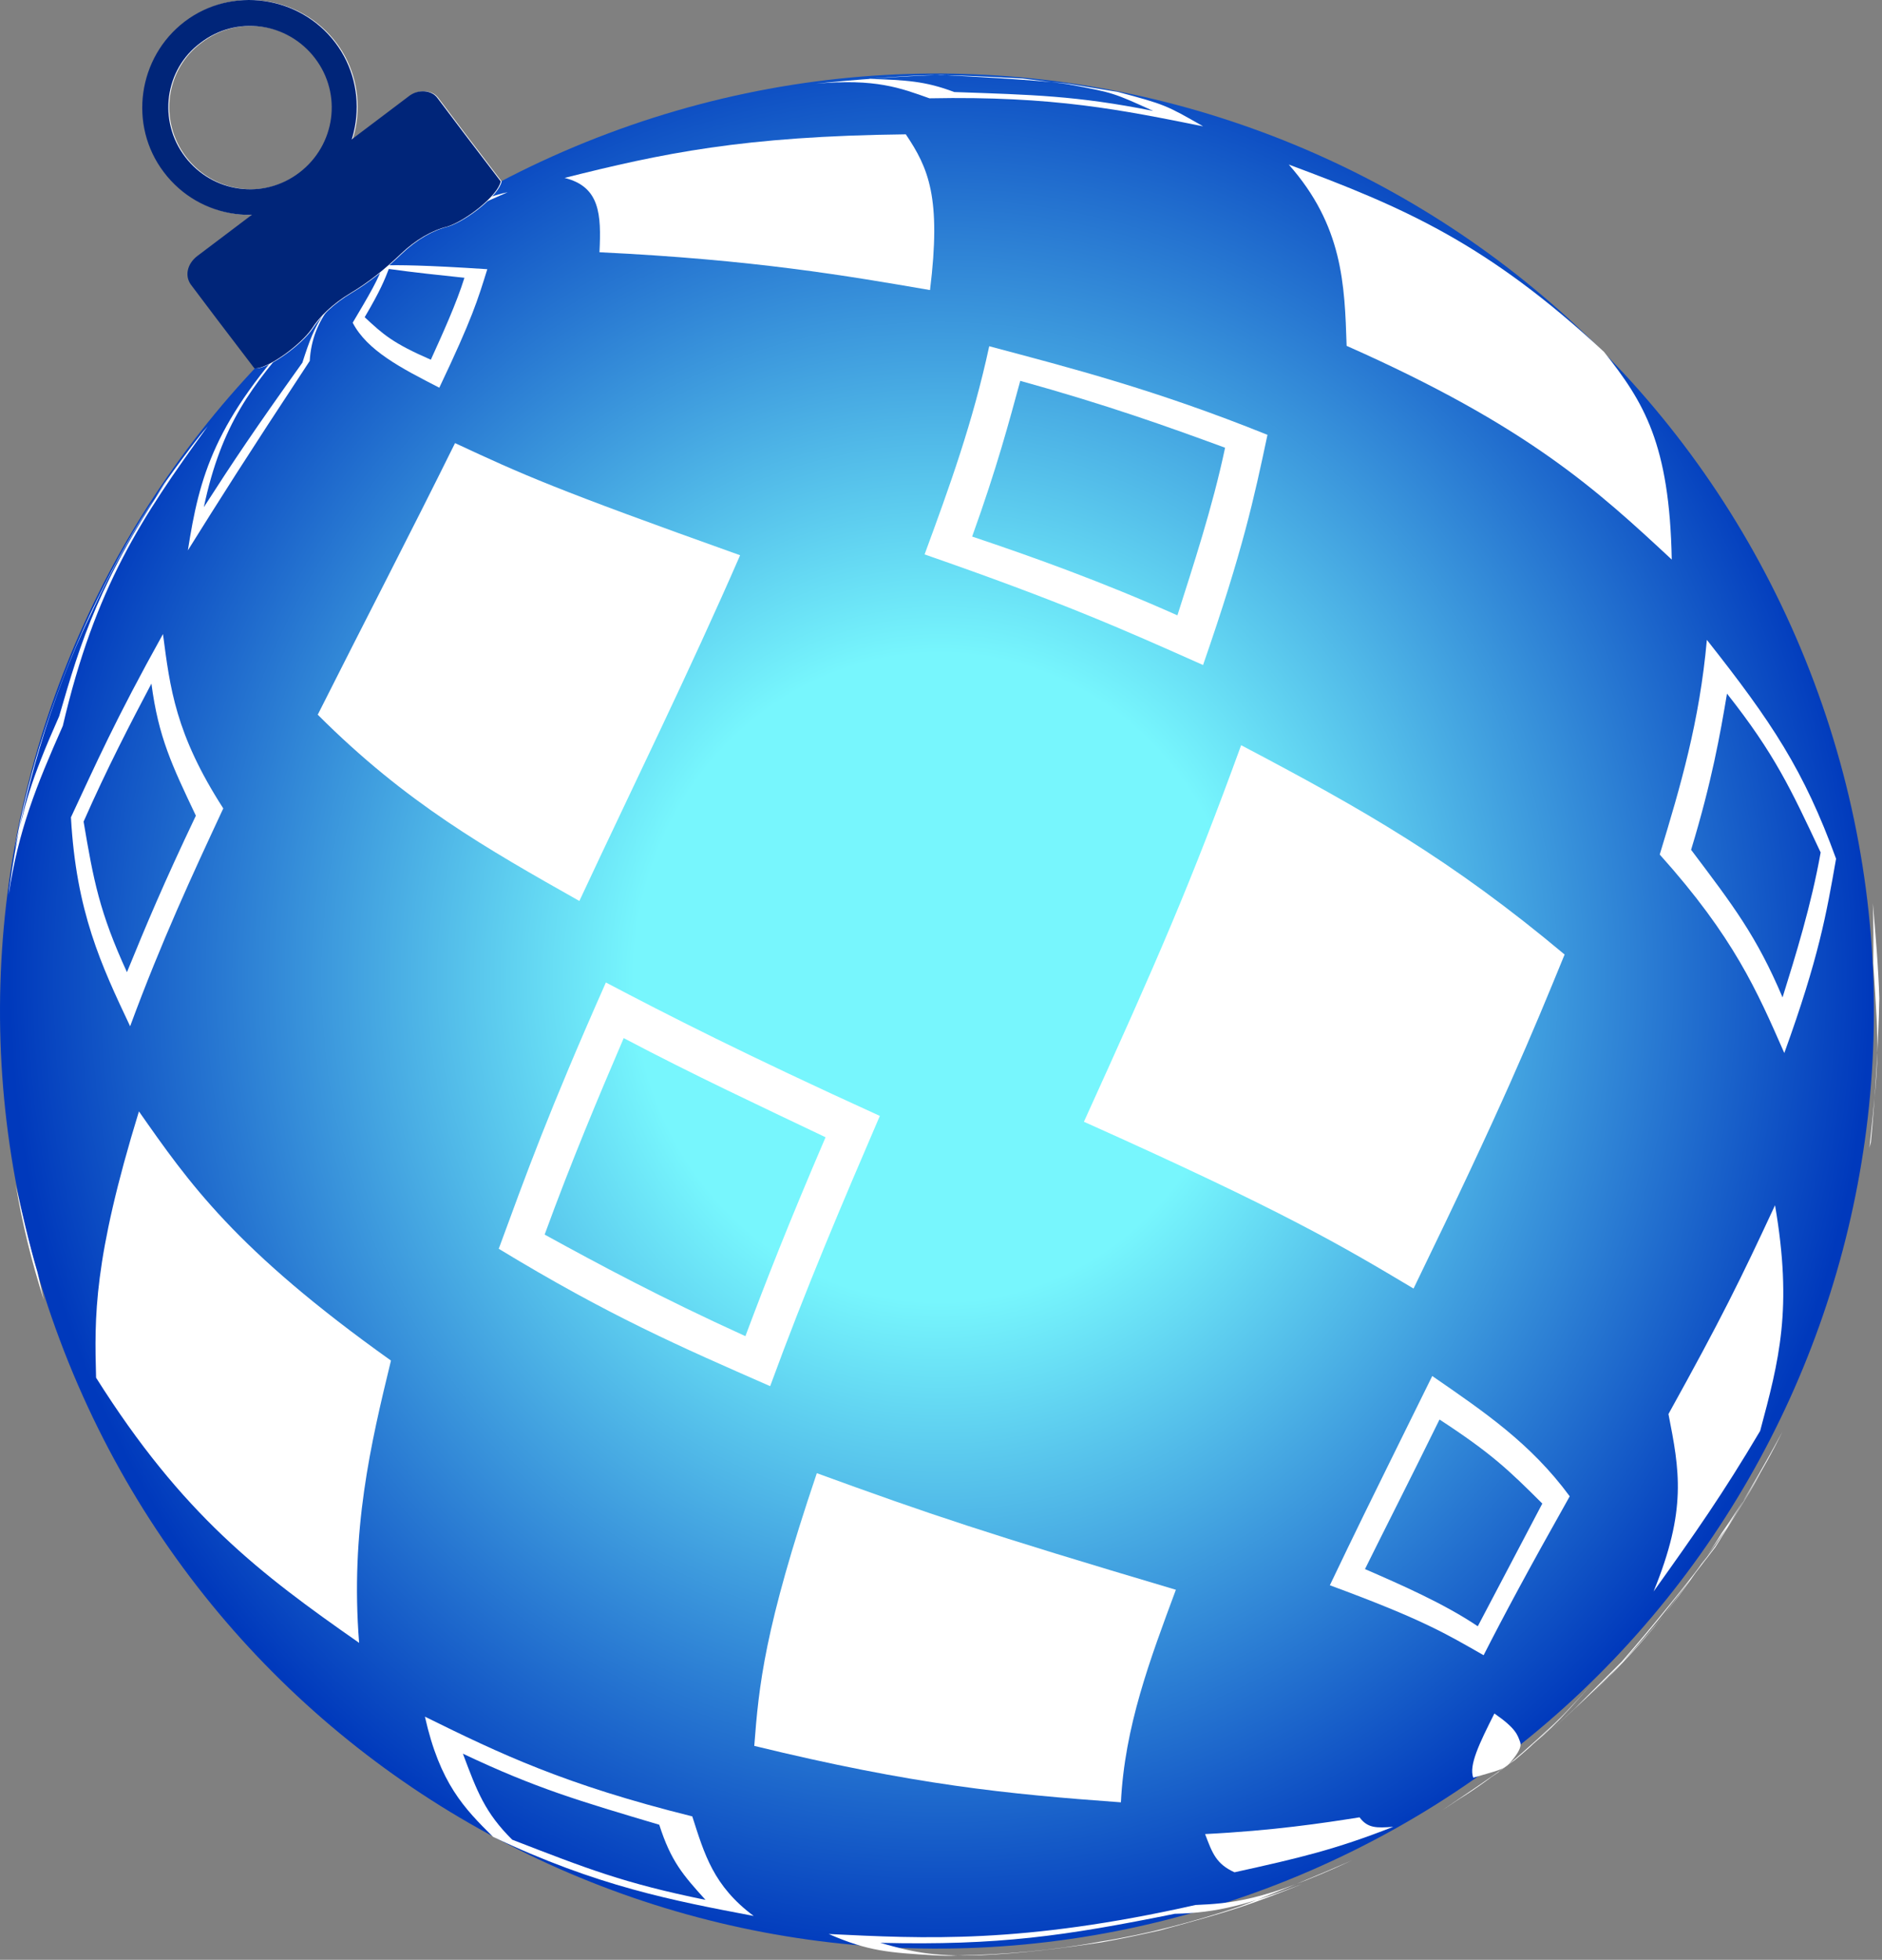 <?xml version="1.0" encoding="UTF-8"?> <svg xmlns="http://www.w3.org/2000/svg" width="172" height="179" viewBox="0 0 172 179" fill="none"><rect x="0" y="0" width="172" height="179" fill="#808080" stroke="none"/><path d="M115.679 172.506C71.407 189.102 22.065 166.665 5.47 122.395C-11.125 78.123 11.31 28.781 55.582 12.186C99.853 -4.41 149.195 18.026 165.79 62.298C182.386 106.568 159.95 155.911 115.679 172.506Z" fill="url(#paint0_radial_2355_50)"></path><path d="M33.973 24.325C35.19 23.41 39.143 20.734 33.973 24.325Z" fill="white"></path><path d="M25.12 32.049C27.695 29.615 31.226 26.547 33.973 24.325C30.774 26.809 29.003 28.207 25.12 32.049Z" fill="white"></path><path d="M8.347 55.869C6.455 59.883 4.895 64.047 3.608 68.201C2.661 71.31 1.907 74.438 1.343 77.587C2.278 73.473 2.671 71.582 5.408 65.415C7.411 58.514 9.032 53.042 15.893 42.943C15.249 43.919 14.344 45.176 13.7 46.152C11.667 49.3 9.937 52.519 8.347 55.869ZM14.988 44.2C15.35 43.698 15.712 43.194 16.075 42.691C16.93 41.545 18.016 40.036 18.982 38.94C12.925 47.268 8.699 53.626 5.74 66.301C3.304 71.803 1.685 75.806 0.789 81.742C0.809 81.55 0.829 81.359 0.849 81.168C1.423 76.823 2.379 72.517 3.638 68.282C4.895 64.047 6.455 59.883 8.377 55.949C10.239 51.855 12.463 47.992 14.988 44.2Z" fill="white"></path><path d="M4.003 118.722C2.897 115.281 2.032 111.75 1.439 108.209C1.961 110.584 2.706 113.793 3.42 116.186L4.003 118.722Z" fill="white"></path><path d="M137.863 161.161L136.062 162.479L136.937 161.875C137.199 161.593 137.49 161.392 137.863 161.161ZM137.863 161.161C136.353 162.277 134.925 163.364 133.355 164.319L131.736 165.385C133.567 164.149 136.062 162.479 137.863 161.161Z" fill="white"></path><path d="M100.63 177.413C102.44 177.101 104.221 176.709 106.002 176.317C113.165 174.366 113.969 174.065 119.01 172.083C114.019 173.954 111.273 174.708 107.36 174.798C97.29 176.829 91.284 177.704 80.45 177.45C83.116 178.195 85.067 178.748 89.684 178.579C93.296 178.418 96.978 177.956 100.63 177.413ZM87.401 178.608C86.777 178.658 86.123 178.628 85.47 178.597C81.245 178.345 79.364 178.225 75.742 176.645C84.434 177.059 93.346 177.572 109.262 173.993C112.33 173.854 115.479 173.682 123.527 169.932C120.448 171.268 116.404 172.968 113.265 174.145C109.1 175.522 104.845 176.659 100.599 177.332C96.224 178.147 91.777 178.528 87.401 178.608Z" fill="white"></path><path d="M64.475 173.525C62.433 171.262 61.327 170.024 60.251 166.664C53.019 164.511 49.005 163.353 42.305 160.173C43.603 163.634 44.327 165.566 46.811 168.03C53.682 170.687 57.021 172.006 64.475 173.525ZM68.881 174.995C61.568 173.605 54.556 172.287 45.061 167.768C42.434 165.173 40.202 162.889 38.835 156.793C45.705 160.183 51.63 163.012 63.269 165.9C64.376 169.341 65.19 172.248 68.881 174.995Z" fill="white"></path><path d="M32.821 150.051C23.747 143.722 16.697 138.38 8.781 125.834C8.631 120.291 8.521 115.101 12.697 101.51C17.234 107.979 21.457 114.107 35.731 124.268C33.889 131.844 32.007 139.8 32.821 150.051Z" fill="white"></path><path d="M11.602 88.795C13.373 84.46 14.923 80.757 17.901 74.501C15.719 69.903 14.481 67.338 13.839 62.438C11.906 66.1 9.773 70.204 7.64 75.043C8.545 80.395 9.087 83.312 11.602 88.795ZM11.893 93.735C9.238 88.121 6.964 83.282 6.483 74.65C8.778 69.751 10.508 65.798 14.895 57.912C15.539 62.811 16.02 67.036 20.406 73.837C17.608 79.843 14.761 85.958 11.893 93.735Z" fill="white"></path><path d="M18.629 46.324C21.356 42.089 23.237 39.272 27.635 33.126C28.902 29.163 29.517 28.106 33.973 24.325C31.86 26.034 30.432 27.121 27.182 30.45C23.087 35.198 20.25 38.648 18.629 46.324ZM17.17 50.267C18.227 43.537 19.535 38.457 27.725 29.696C30.381 27.231 31.065 26.608 33.943 24.244C31.046 26.799 28.54 28.931 28.308 32.965C22.281 42.109 20.098 45.589 17.17 50.267Z" fill="white"></path><path d="M39.375 32.856C40.431 30.532 41.739 27.655 42.444 25.372C40.15 25.13 37.857 24.888 35.533 24.566C35.16 25.532 34.788 26.497 33.329 28.972C35.019 30.541 35.864 31.326 39.375 32.856ZM40.149 35.411C36.628 33.61 33.55 32.01 32.233 29.475C33.642 27.111 34.819 25.109 34.949 24.234C36.499 24.204 38.701 24.204 44.536 24.587C43.66 27.394 43.178 29.044 40.149 35.411Z" fill="white"></path><path d="M52.949 82.292C44.449 77.492 37.116 73.356 29.039 65.277C33.195 57.019 37.461 48.81 41.587 40.471C47.813 43.369 50.58 44.627 67.64 50.715C63.002 61.358 57.84 71.83 52.949 82.292Z" fill="white"></path><path d="M68.124 122.039C70.006 117.02 72.019 111.859 75.45 103.872C69.525 101.045 63.409 98.197 57.002 94.816C54.748 100.067 52.221 106.063 49.776 112.762C54.745 115.488 60.379 118.518 68.124 122.039ZM70.387 126.606C62.149 122.994 55.68 120.187 45.581 114.059C48.127 107.138 50.1 101.626 55.373 89.736C60.975 92.684 68.017 96.286 80.41 101.922C76.978 109.908 73.697 117.563 70.387 126.606Z" fill="white"></path><path d="M102.443 164.617C91.97 163.861 83.48 163.005 68.934 159.462C69.357 153.98 69.82 148.85 74.651 134.554C84.962 138.308 90.112 140.049 107.465 145.202C105.09 151.6 102.785 157.696 102.443 164.617Z" fill="white"></path><path d="M127.33 166.853C125.811 166.964 124.996 166.994 124.252 165.987C120.872 166.521 116.355 167.204 110.137 167.515C110.801 169.285 111.163 170.252 112.824 171.006C118.759 169.7 122.048 168.925 127.33 166.853Z" fill="white"></path><path d="M137.863 161.161L137.994 161.02C138.437 160.487 139.141 159.672 138.93 159.109C138.689 158.465 138.558 157.871 136.576 156.503C135.208 159.219 134.222 161.241 134.644 162.367C136.958 161.684 137.229 161.674 137.863 161.161Z" fill="white"></path><path d="M135.058 148.536C137.473 143.959 137.473 143.959 140.955 137.329C137.877 134.261 136.298 132.742 131.56 129.652C128.853 135.165 126.418 139.933 124.748 143.314C128.037 144.742 131.99 146.472 135.058 148.536ZM135.591 151.181C132.091 149.189 130.059 147.931 121.538 144.791C124.165 139.309 124.165 139.309 130.896 125.679C135.725 129.009 139.909 131.847 143.46 136.666C139.656 143.415 137.443 147.55 135.591 151.181Z" fill="white"></path><path d="M129.187 117.691C122.569 113.747 117.368 110.648 99.061 102.457C105.802 87.63 108.861 80.608 113.43 68.064C124.636 73.961 132.693 78.559 142.993 87.182C139.975 94.555 137.378 100.852 129.187 117.691Z" fill="white"></path><path d="M107.606 56.203C108.995 51.827 110.807 46.375 111.964 40.893C106.643 38.941 101.13 36.968 93.244 34.784C92.237 38.466 91.14 42.641 88.846 49.008C94.409 50.87 100.665 53.114 107.606 56.203ZM109.95 60.741C102.456 57.4 96.953 54.965 84.5 50.637C86.774 44.461 88.897 38.616 90.407 31.625C97.851 33.608 105.567 35.581 115.837 39.716C114.609 45.501 113.613 50.188 109.95 60.741Z" fill="white"></path><path d="M84.996 26.494C77.441 25.195 68.901 23.715 54.787 23.04C54.958 19.579 54.838 17.054 51.598 16.249C60.492 14.017 67.886 12.438 82.784 12.269C84.856 15.348 86.043 18.024 84.996 26.494Z" fill="white"></path><path d="M43.047 18.904C40.824 19.829 39.727 20.332 36.86 22.233L33.892 24.355C38.721 21.076 39.013 20.875 43.047 18.904ZM46.397 17.556C40.965 19.959 38.178 21.096 33.892 24.355L38.027 21.428C40.875 19.718 43.591 18.149 46.397 17.556Z" fill="white"></path><path d="M105.389 10.129C101.848 8.519 101.738 8.469 97.986 7.764C97.794 7.744 97.684 7.694 97.493 7.674L93.449 7.17C85.683 6.777 85.3 6.736 79.415 7.198C82.765 7.32 84.536 7.39 87.211 8.407C94.374 8.659 98.347 8.73 105.389 10.129ZM109.956 11.538C102.613 10.068 96.336 8.75 84.948 8.98C82.302 8.044 80.039 7.148 74.536 7.651C77.977 7.279 82.534 6.947 85.984 6.847C89.445 7.019 94.133 7.281 97.573 7.643L102.17 8.398C106.456 9.546 106.566 9.596 109.956 11.538Z" fill="white"></path><path d="M152.785 51.109C146.026 44.831 139.689 38.945 123.071 31.589C122.891 25.966 122.72 20.614 117.782 15.03C128.233 18.914 135.888 22.195 146.591 32.135C150.242 36.733 152.585 40.536 152.785 51.109Z" fill="white"></path><path d="M162.911 91.098C164.078 87.356 165.537 82.678 166.393 77.859C163.678 72.085 162.199 68.876 157.834 63.352C157.21 67.074 156.445 71.4 154.553 77.617C158.385 82.697 160.527 85.474 162.911 91.098ZM163.071 96.178C160.577 90.504 158.465 85.605 151.686 78.049C153.578 71.832 155.319 65.947 155.994 58.443C161.928 65.948 164.865 70.354 167.802 78.433C166.925 83.442 166.231 87.466 163.071 96.178Z" fill="white"></path><path d="M151.124 145.359C154.977 139.967 157.433 136.477 160.864 130.693C162.585 124.265 163.853 119.567 162.224 110.081C159.075 116.86 157.304 120.461 152.484 129.152C153.489 134.284 154.193 137.874 151.124 145.359Z" fill="white"></path><path d="M137.863 161.161C139.472 159.824 141.525 157.952 143.075 156.454C140.187 159.28 140.187 159.28 137.863 161.161ZM137.863 161.161L138.446 160.758C140.187 159.28 141.927 157.801 145.61 153.668C142.058 157.66 141.666 158.083 137.863 161.161Z" fill="white"></path><path d="M145.59 154.593L147.059 153.124L148.236 151.857C150.952 148.819 154.303 144.534 156.768 141.315C158.026 139.283 159.776 136.608 160.924 134.525C158.72 138.197 158.619 138.418 156.758 141.043C152.934 146.516 150.842 149.503 145.59 154.593ZM141.747 158.053C147.089 153.205 152.059 148.588 157.372 139.988C159.334 137.141 161.135 134.354 162.906 130.754C161.175 133.972 158.72 138.197 156.738 141.235C154.303 144.534 150.842 148.769 148.206 151.776L143.93 156.041L141.747 158.053Z" fill="white"></path><path d="M170.846 104.921C171.753 96.32 171.753 96.32 171.2 87.99C171.221 86.331 171.221 84.127 171.161 82.498C171.392 85.073 171.683 88.543 171.753 91.179C171.683 95.153 171.36 100.414 170.987 104.317C170.917 104.619 170.866 104.73 170.846 104.921Z" fill="white"></path><path d="M28.803 17.634C33.089 14.375 33.975 8.169 30.716 3.883C27.457 -0.403 21.25 -1.289 16.965 1.969C12.679 5.228 11.793 11.435 15.052 15.721C18.341 20.087 24.517 20.893 28.803 17.634ZM18.422 3.901C21.703 1.387 26.351 2.031 28.865 5.311C31.379 8.591 30.735 13.238 27.455 15.753C24.175 18.267 19.528 17.623 17.013 14.343C14.499 11.063 15.113 6.335 18.422 3.901Z" fill="white"></path><path d="M36.679 23.218C35.261 24.576 33.782 25.773 32.132 26.759C30.482 27.744 29.275 28.931 28.58 30.018C27.574 31.497 24.475 33.76 23.329 33.639L19.899 29.141L17.525 25.993C16.952 25.198 17.183 24.101 18.109 23.387L37.425 8.803C38.271 8.119 39.498 8.21 40.041 8.924L42.414 12.073L45.844 16.57C45.593 17.858 42.685 20.141 40.965 20.694C39.617 21.015 38.098 21.86 36.679 23.218Z" fill="white"></path><path d="M28.721 17.634C33.007 14.375 33.893 8.169 30.634 3.883C27.375 -0.403 21.168 -1.289 16.882 1.969C12.597 5.228 11.711 11.435 14.97 15.721C18.258 20.087 24.435 20.893 28.721 17.634ZM18.34 3.901C21.62 1.387 26.268 2.031 28.782 5.311C31.297 8.591 30.653 13.238 27.373 15.753C24.093 18.267 19.446 17.623 16.931 14.343C14.416 11.063 15.031 6.335 18.34 3.901Z" fill="#002579"></path><path d="M36.597 23.218C35.179 24.576 33.7 25.773 32.05 26.759C30.4 27.744 29.192 28.931 28.498 30.018C27.492 31.497 24.393 33.76 23.246 33.639L19.817 29.141L17.442 25.993C16.87 25.198 17.101 24.101 18.027 23.387L37.343 8.803C38.188 8.119 39.415 8.21 39.959 8.924L42.332 12.073L45.762 16.57C45.511 17.858 42.603 20.141 40.883 20.694C39.535 21.015 38.016 21.86 36.597 23.218Z" fill="#002579"></path><defs><radialGradient id="paint0_radial_2355_50" cx="0" cy="0" r="1" gradientUnits="userSpaceOnUse" gradientTransform="translate(85.877 89.318) rotate(90) scale(89.317 85.877)"><stop offset="0.328" stop-color="#77F6FD"></stop><stop offset="1" stop-color="#0039BC"></stop></radialGradient></defs></svg> 